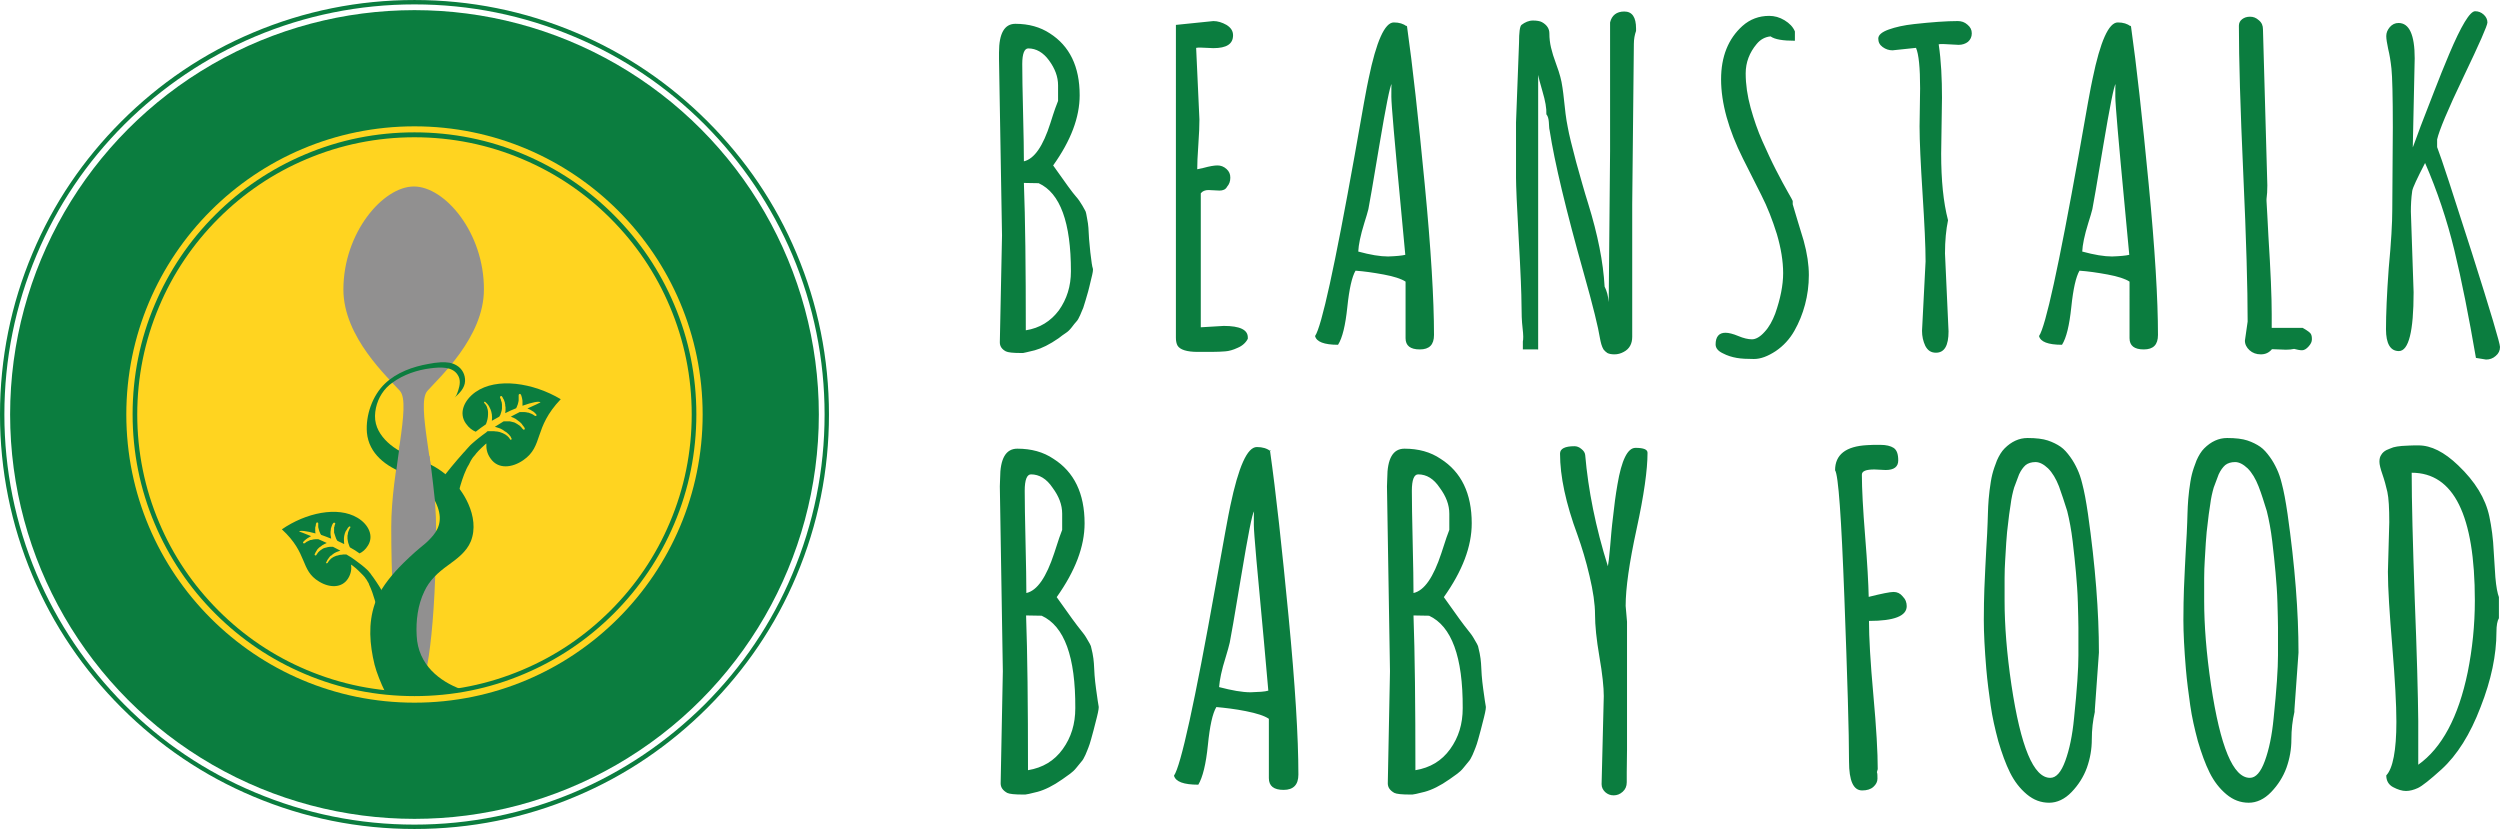 <svg id="Layer_1" xmlns="http://www.w3.org/2000/svg" viewBox="0 0 914.4 303.2" width="2500" height="829"><style>.st0{fill:#0b7d3f}.st1{fill:none;stroke:#cee7cb;stroke-miterlimit:10}.st2{fill:#488249}.st3{fill:#ffd420}.st4{fill:#0a6c37}.st5{fill:#919090}.st6{fill:none;stroke:#afb0b0;stroke-miterlimit:10}</style><path class="st0" d="M365.4 19.1c0-6.9 2-10.4 6-10.4 4.9 0 9.1 1.2 12.6 3.5 7.2 4.6 10.9 12.1 10.9 22.6 0 8.1-3.2 16.6-9.7 25.7 4.5 6.4 7.2 10.1 8.2 11.2s1.8 2.3 2.5 3.5 1.1 2 1.2 2.2c.1.3.3 1.1.5 2.4.3 1.3.4 2.5.5 3.5.1 2.5.3 5.5.7 9s.7 5.4.9 5.8 0 1.7-.6 4c-.5 2.2-.9 3.7-1.1 4.5-.2.7-.5 1.8-.9 3.1s-.7 2.3-.9 2.9c-.3.6-.6 1.5-1.1 2.6s-.9 1.9-1.4 2.4-1 1.2-1.7 2.1-1.4 1.6-2.2 2.1-1.7 1.2-2.6 1.9c-3.3 2.3-6.2 3.7-8.7 4.4-2.6.6-4 1-4.3 1h-.8c-2.9 0-4.7-.2-5.5-.6-1.5-.8-2.2-1.9-2.2-3.3l.8-39.1-1.1-64.5v-2.5zm10.7-1.4c-1.4 0-2.2 1.9-2.2 5.7s.1 9.8.3 17.9.3 14 .3 17.7c3.8-.9 7-5.5 9.7-14 1.4-4.5 2.4-7.2 2.8-8.1v-5.7c0-3.1-1.1-6.1-3.3-9.1-2.1-2.9-4.7-4.4-7.6-4.4zm3.8 49.3l-5.4-.1c.5 13.1.7 31.1.7 53.9 5.1-.8 9.1-3.3 12.1-7.3 2.9-4.1 4.4-8.8 4.4-14.3 0-17.8-3.9-28.6-11.8-32.2zM446 69.7l-4-.2c-1.2 0-2.2.4-2.8 1.2v49c5.4-.3 8.2-.5 8.4-.5 5.9 0 8.8 1.4 8.8 4.2v.5c-.7 1.4-2 2.6-3.7 3.3-1.7.8-3.2 1.2-4.5 1.3-1.3.1-3 .2-5.1.2h-5c-4 0-6.5-.8-7.4-2.3-.4-.7-.6-1.7-.6-2.9V9.1l13.7-1.4c1.6 0 3.2.5 4.8 1.4 1.6 1 2.4 2.2 2.4 3.8 0 3.2-2.4 4.7-7.2 4.7l-4.6-.2c-.8 0-1.3 0-1.7.1l1.2 26.2c0 2.1-.1 5.2-.4 9.3-.3 4.1-.4 7-.4 8.9.6-.1 1.3-.3 2.3-.5 2.2-.6 3.9-.9 5.1-.9 1.2 0 2.3.4 3.3 1.3s1.4 1.9 1.4 3.2-.4 2.4-1.2 3.3c-.5 1-1.5 1.4-2.8 1.4zM514.6 9.4c2.1 14.8 4.2 34.1 6.5 57.9 2.3 23.8 3.4 42.2 3.4 55.2 0 3.6-1.7 5.3-5.2 5.3s-5.2-1.4-5.2-4.1V103c-1.5-1-4.2-1.9-8-2.6s-7.3-1.2-10.3-1.4c-1.3 2.2-2.3 6.6-3 13.3-.7 6.7-1.8 11.3-3.4 13.8-5.1 0-7.9-1.1-8.4-3.2 2.4-3.5 7.2-25.5 14.5-66.2 2.8-16.1 4.5-25.4 5.1-28 2.8-13.6 5.9-20.5 9.2-20.5 2 0 3.5.5 4.7 1.4v-.2h.1zm-.6 83.8c-.2-1.9-.7-7.6-1.6-17.1-2.3-24.3-3.5-37.9-3.5-40.7 0-2.9 0-4.4.1-4.7-.6.7-2.1 8.2-4.5 22.5s-3.7 22-4 23.3c-.3 1.2-.8 2.9-1.5 5.1-1.4 4.5-2.1 8-2.2 10.4 4.4 1.2 8 1.8 10.9 1.8 3-.1 5-.3 6.3-.6zM597.6 16l-.6 58.7v48.5c0 2.5-1 4.4-3.1 5.5-1.1.6-2.2.9-3.4.9s-2-.2-2.6-.5c-.6-.4-1-.8-1.4-1.3-.3-.5-.6-1.2-.8-1.9-.2-.8-.4-1.5-.5-2.2-.6-3.8-2.5-11.7-5.9-23.7-6.5-23.1-10.7-40.6-12.5-52.3-.1-.4-.2-.9-.2-1.5s-.1-1.1-.1-1.6c-.1-1.1-.3-2.1-.9-2.8.1-2.2-.4-4.9-1.4-8.3s-1.5-5.4-1.6-6.1v100.4H557v-2.9c.2-.8.2-2.4-.1-4.9s-.4-5.4-.4-8.8-.3-11.3-1-23.6-1-19.8-1-22.6V44.8l1.1-29.1c0-3.9.3-6.1.9-6.6 1.3-1 2.7-1.6 4.2-1.6 1.4 0 2.6.2 3.3.6 1.8 1 2.7 2.4 2.7 4.1 0 1.8.2 3.5.6 5.2.4 1.7 1 3.7 1.8 5.8.8 2.1 1.3 3.8 1.6 4.9s.6 2.5.8 4 .4 2.8.5 4c.4 4 .8 7.4 1.4 10.3.5 2.9 1.6 7.2 3.1 12.9 1.6 5.7 3 10.8 4.4 15.2 3.5 11.3 5.5 21.4 6 30.3.8 1.6 1.3 3.4 1.5 5.7l.5-55.3v-47c.6-2.6 2.4-4 5.2-4 2.9 0 4.3 2.1 4.3 6.2v.9c-.5 1.4-.8 3-.8 4.7zM627.5 126c0-2.8 1.2-4.3 3.6-4.3 1.2 0 2.8.4 4.7 1.2 1.9.8 3.6 1.2 5 1.2s3-.9 4.6-2.7c1.7-1.8 2.9-4.1 3.9-6.7 1.9-5.4 2.9-10.4 2.9-14.8s-.8-9.2-2.3-14.3c-1.6-5.1-3.4-9.8-5.7-14.3-2.2-4.4-4.5-8.9-6.7-13.3-5.3-10.6-8-20.3-8-29 0-8.3 2.6-14.8 7.8-19.5 2.8-2.5 6.1-3.7 9.8-3.7 1.9 0 3.8.5 5.6 1.6s3.1 2.4 3.8 4.1v3.4c-4.4 0-7.4-.5-8.9-1.6-2 .2-3.7 1.1-5.1 2.8-2.6 3.1-4 6.7-4 10.7 0 4.1.6 8.2 1.8 12.6 1.2 4.3 2.6 8.4 4.3 12.2 1.7 3.8 3.3 7.3 5 10.6 1.7 3.3 3.1 5.9 4.3 8s1.8 3.2 1.8 3.3v1.2c.4 1.3 1 3.5 1.9 6.4s1.6 5.2 2.1 6.9c1.3 4.7 1.9 8.9 1.9 12.6 0 3.8-.5 7.4-1.4 10.8s-2.2 6.6-3.9 9.6-4 5.5-6.8 7.4c-2.9 1.9-5.5 2.9-8 2.9s-4.6-.1-6.3-.4-3.4-.8-5.1-1.7c-1.7-.8-2.6-1.9-2.6-3.2zM710.3 35.7l-.3 20.5c0 9.7.8 17.8 2.5 24.3v.1c-.7 3.4-1.1 7.4-1.1 12.1l1.3 28.5c0 5.2-1.5 7.8-4.6 7.8-1.8 0-3-.8-3.9-2.5-.8-1.7-1.2-3.5-1.2-5.5l1.3-25.4c0-5.5-.4-13.7-1.1-24.7-.7-11-1.1-19.2-1.1-24.7l.2-13.9c0-7.6-.5-12.5-1.5-14.8l-8.6.9c-1.3 0-2.5-.4-3.6-1.2-1.1-.8-1.6-1.8-1.6-3.1s1.3-2.4 3.8-3.3 5.6-1.6 9.3-2c6.4-.7 11.7-1.1 16-1.1 1.3 0 2.5.4 3.5 1.3 1.1.9 1.6 1.9 1.6 3.2s-.5 2.3-1.4 3.1c-.9.7-2.1 1.1-3.4 1.1l-5.7-.3c-.7 0-1.3 0-1.6.1.9 6.1 1.2 12.6 1.2 19.5zM779.4 9.4c2.1 14.8 4.2 34.1 6.5 57.9 2.3 23.8 3.4 42.2 3.4 55.2 0 3.6-1.7 5.3-5.2 5.3s-5.2-1.4-5.2-4.1V103c-1.5-1-4.2-1.9-8-2.6s-7.3-1.2-10.3-1.4c-1.3 2.2-2.3 6.6-3 13.3-.7 6.7-1.8 11.3-3.4 13.8-5.1 0-7.9-1.1-8.4-3.2 2.4-3.5 7.2-25.5 14.5-66.2 2.8-16.1 4.5-25.4 5.1-28 2.8-13.6 5.9-20.5 9.2-20.5 2 0 3.5.5 4.7 1.4v-.2h.1zm-.6 83.8c-.2-1.9-.7-7.6-1.6-17.1-2.3-24.3-3.5-37.9-3.5-40.7 0-2.9 0-4.4.1-4.7-.6.7-2.1 8.2-4.5 22.5s-3.7 22-4 23.3c-.3 1.2-.8 2.9-1.5 5.1-1.4 4.5-2.1 8-2.2 10.4 4.4 1.2 8 1.8 10.9 1.8 3-.1 5-.3 6.3-.6zM827.7 10.7l1.6 57.1c0 1.9-.1 3.5-.3 5v.7c.2 3 .4 7.4.7 13 .8 12.6 1.2 22 1.2 28.4v5h11.3c1.8 1 2.8 1.8 3 2.2.3.5.4 1.1.4 2s-.4 1.7-1.2 2.6-1.6 1.4-2.4 1.4c-.8 0-1.8-.2-2.9-.5-.9.2-1.9.3-3 .3l-5.1-.2c-1.1 1.3-2.4 1.9-4.1 1.9-1.6 0-3-.5-4.1-1.5s-1.7-2.2-1.7-3.5l1-7c0-12-.5-30.1-1.6-54.1-1.1-24.1-1.6-42.1-1.6-54.1 0-1 .4-1.8 1.2-2.4.8-.6 1.7-.9 2.9-.9s2.2.4 3.2 1.3c1.1.9 1.5 2 1.5 3.3zM875 76.7l.2-30.1c0-11.5-.2-18.7-.5-21.5s-.7-5.2-1.2-7.2c-.4-2-.7-3.6-.7-4.7 0-1.2.4-2.2 1.3-3.3.9-1 1.9-1.5 3.2-1.5 3.9 0 5.9 4.3 5.9 12.9 0 .1-.2 10.9-.7 32.6.4-.9 1.3-3.5 2.9-7.8 1.6-4.2 3.3-8.6 5-12.9 1.7-4.4 3.5-8.9 5.4-13.4 4.4-10.4 7.6-15.7 9.5-15.7 1.2 0 2.2.4 3.1 1.2s1.4 1.8 1.4 2.9c0 1.1-2.9 7.7-8.7 19.8-5.8 12.1-9 19.8-9.7 23v2.8c1.6 4.1 5.8 17 12.7 38.6 6.9 21.7 10.3 33.2 10.3 34.5s-.5 2.4-1.6 3.3c-1 .9-2.2 1.3-3.5 1.3l-3.7-.6c-2.6-15.1-5.2-28.3-7.9-39.4-2.7-11.1-6.3-21.8-10.7-31.9-2.9 5.6-4.5 9-4.7 10.2-.4 2.7-.5 5.3-.5 7.6l1 29.5c0 14.3-1.8 21.5-5.4 21.5-3.1 0-4.7-2.7-4.7-8s.3-12.8 1-22.3c.9-9.5 1.3-16.6 1.3-21.4zM365.8 175c0-7.3 2.1-10.9 6.3-10.9 5.1 0 9.5 1.2 13.2 3.7 7.6 4.8 11.4 12.7 11.4 23.6 0 8.5-3.4 17.4-10.2 27 4.7 6.7 7.6 10.6 8.6 11.8 1 1.2 1.9 2.4 2.6 3.7.8 1.3 1.2 2.1 1.3 2.4s.3 1.2.6 2.6.4 2.6.5 3.7c.1 2.7.3 5.8.8 9.4s.8 5.7.9 6.1c.2.4 0 1.8-.6 4.2-.6 2.4-1 3.9-1.2 4.7s-.5 1.9-.9 3.3-.7 2.4-1 3.1c-.3.7-.6 1.6-1.1 2.7-.5 1.1-1 2-1.5 2.5-.5.6-1.1 1.3-1.8 2.2s-1.5 1.6-2.3 2.2c-.8.6-1.7 1.2-2.8 2-3.4 2.4-6.5 3.9-9.1 4.6-2.7.7-4.2 1-4.5 1h-.8c-3 0-5-.2-5.8-.6-1.6-.9-2.4-2-2.4-3.5l.8-41-1.1-67.6.1-2.9zm11.3-1.5c-1.5 0-2.3 2-2.3 6s.1 10.2.3 18.8c.2 8.5.3 14.7.3 18.6 4-.9 7.3-5.8 10.2-14.6 1.5-4.7 2.5-7.6 2.9-8.5v-5.9c0-3.3-1.2-6.4-3.5-9.5-2.2-3.3-4.9-4.9-7.9-4.9zm3.9 51.7l-5.7-.1c.5 13.8.7 32.6.7 56.6 5.4-.9 9.6-3.4 12.7-7.7 3.1-4.3 4.6-9.2 4.6-15 .1-18.8-4-30-12.3-33.8zM464.5 164.7c2.2 15.5 4.4 35.8 6.8 60.7 2.4 24.9 3.6 44.2 3.6 57.9 0 3.7-1.8 5.6-5.4 5.6-3.6 0-5.4-1.4-5.4-4.3v-21.7c-1.6-1.1-4.4-2-8.4-2.8s-7.6-1.2-10.8-1.5c-1.4 2.3-2.4 6.9-3.1 13.9-.7 7-1.9 11.8-3.5 14.5-5.4 0-8.3-1.1-8.9-3.3 2.5-3.6 7.6-26.8 15.2-69.4 3-16.8 4.8-26.6 5.4-29.3 3-14.3 6.2-21.5 9.7-21.5 2.1 0 3.7.5 5 1.5v-.3h-.2zm-.6 87.9c-.2-2-.7-8-1.6-18-2.4-25.5-3.7-39.7-3.7-42.7s0-4.6.1-4.9c-.7.8-2.2 8.6-4.7 23.6s-3.9 23.1-4.2 24.4-.8 3.1-1.5 5.4c-1.5 4.7-2.2 8.3-2.4 10.9 4.6 1.2 8.4 1.9 11.5 1.9 3-.1 5.2-.2 6.5-.6zM507.4 175c0-7.3 2.1-10.9 6.3-10.9 5.1 0 9.5 1.2 13.2 3.7 7.6 4.8 11.4 12.7 11.4 23.6 0 8.5-3.4 17.4-10.2 27 4.7 6.7 7.6 10.6 8.6 11.8 1 1.2 1.9 2.4 2.6 3.7.8 1.3 1.2 2.1 1.3 2.4s.3 1.2.6 2.6.4 2.6.5 3.7c.1 2.7.3 5.8.8 9.4s.8 5.7.9 6.1c.2.4 0 1.8-.6 4.2-.6 2.4-1 3.9-1.2 4.7s-.5 1.9-.9 3.3-.7 2.4-1 3.1c-.3.7-.6 1.6-1.1 2.7-.5 1.1-1 2-1.5 2.5-.5.6-1.1 1.3-1.8 2.2s-1.5 1.6-2.3 2.2c-.8.6-1.7 1.2-2.8 2-3.4 2.4-6.5 3.9-9.1 4.6-2.7.7-4.2 1-4.5 1h-.8c-3 0-5-.2-5.8-.6-1.6-.9-2.4-2-2.4-3.5l.8-41-1.1-67.6.1-2.9zm11.3-1.5c-1.5 0-2.3 2-2.3 6s.1 10.2.3 18.8c.2 8.5.3 14.7.3 18.6 4-.9 7.3-5.8 10.2-14.6 1.5-4.7 2.5-7.6 2.9-8.5v-5.9c0-3.3-1.2-6.4-3.5-9.5-2.2-3.3-4.8-4.9-7.9-4.9zm4 51.7l-5.7-.1c.5 13.8.7 32.6.7 56.6 5.4-.9 9.6-3.4 12.7-7.7 3.1-4.3 4.6-9.2 4.6-15 .1-18.8-4.1-30-12.3-33.8zM595.1 274.1l-.1 8.3v3.7c0 1.5-.5 2.6-1.5 3.5s-2.1 1.3-3.3 1.3-2.2-.4-3.1-1.2c-.8-.8-1.3-1.7-1.3-2.9l.8-32.2c0-3.2-.5-8.1-1.6-14.4-1.1-6.4-1.6-11.5-1.6-15.4s-.7-8.6-2-14.1c-1.3-5.6-2.8-10.5-4.4-15-4.3-11.6-6.4-21.5-6.4-29.8 0-1.8 1.8-2.7 5.3-2.7.8 0 1.7.3 2.5 1 .9.7 1.3 1.4 1.4 2.2 1.1 12.8 3.8 26.4 8.3 40.7.2-1 .5-3.3.8-6.9.3-3.7.6-7.4 1.1-11.3.4-3.8.9-7.7 1.6-11.7 1.5-8.9 3.7-13.4 6.6-13.4 3 0 4.4.6 4.4 1.8 0 6.2-1.3 15.5-4 27.9s-4 21.7-4 28.1l.5 5.8v46.7zM697.4 221.7c0 3.6-4.6 5.4-13.8 5.4 0 6 .5 15 1.6 27.1 1.1 12 1.6 21.1 1.6 27.1l-.3 1.1c.2.5.2 1.3.2 2.4s-.5 2.1-1.5 3-2.4 1.3-4.1 1.3c-3.2 0-4.8-3.5-4.8-10.6 0-10.6-.6-30.5-1.7-59.9s-2.2-44.9-3.4-46.6c0-5.7 3.9-8.8 11.8-9.2 1.1-.1 2.7-.1 4.8-.1s3.7.4 4.8 1.1c1.2.8 1.7 2.3 1.7 4.6s-1.5 3.5-4.6 3.5l-4.1-.2c-3.1 0-4.6.6-4.6 1.9 0 5.1.4 12.7 1.2 22.6s1.2 17.3 1.3 22.1c4.8-1.2 7.8-1.8 9.1-1.8s2.4.5 3.3 1.6c1.1 1.1 1.5 2.3 1.5 3.6zM767.7 238.7l-1.5 21v.7c-.7 3.1-1.1 6.4-1.1 10s-.6 7-1.8 10.4c-1.2 3.3-3.1 6.3-5.6 8.9-2.5 2.6-5.3 3.9-8.2 3.9-3 0-5.7-1-8.2-3.1s-4.5-4.7-6.1-7.9-3-7.1-4.3-11.5c-1.2-4.5-2.2-8.8-2.8-13.1-.6-4.3-1.2-8.7-1.6-13.4-.6-7.2-.9-13.1-.9-17.8 0-4.6.1-8.4.2-11.4.2-5.5.5-10.3.7-14.6.3-4.3.4-7.5.5-9.8s.1-4.2.2-5.8c.1-1.6.2-3.5.5-5.8s.6-4.3 1-5.9 1-3.3 1.7-5.1c.8-1.8 1.7-3.3 2.8-4.4 2.5-2.5 5.3-3.8 8.4-3.8 3.1 0 5.6.3 7.4.9 1.8.6 3.4 1.4 4.7 2.3s2.4 2.2 3.5 3.7 1.9 3 2.6 4.5c.7 1.5 1.3 3.2 1.8 5.3.7 2.6 1.4 6.3 2.1 11.1 2.7 19 4 35.9 4 50.7zm-14.6-60.8c-1.1-2.8-2.4-5-4-6.6-1.6-1.5-3.1-2.3-4.6-2.3s-2.7.4-3.6 1.1c-.9.8-1.7 1.9-2.4 3.4-.6 1.5-1.2 3.1-1.8 4.8-.5 1.7-1 3.8-1.3 6.3-.4 2.5-.7 4.7-.9 6.7-.3 2-.5 4.4-.7 7.2s-.3 5-.4 6.7c-.1 1.7-.2 3.8-.2 6.3v8.3c0 8.9.8 19.2 2.5 30.7 3.4 22.7 8.1 34 14.2 34 2.2 0 4-2.1 5.5-6.2s2.6-9.3 3.2-15.6c1.1-10.6 1.6-18.2 1.6-23v-10.2c0-2.1-.1-5.1-.2-9-.1-3.9-.4-7.6-.7-11.1-.3-3.4-.7-7.2-1.2-11.4s-1.2-7.9-2-11.1c-1-3.2-2-6.2-3-9zM840.7 238.7l-1.5 21v.7c-.7 3.1-1.1 6.4-1.1 10s-.6 7-1.8 10.4c-1.2 3.3-3.1 6.3-5.6 8.9-2.5 2.6-5.3 3.9-8.2 3.9-3 0-5.7-1-8.2-3.1s-4.5-4.7-6.1-7.9-3-7.1-4.3-11.5c-1.2-4.5-2.2-8.8-2.8-13.1-.6-4.3-1.2-8.7-1.6-13.4-.6-7.2-.9-13.1-.9-17.8 0-4.6.1-8.4.2-11.4.2-5.5.5-10.3.7-14.6.3-4.3.4-7.5.5-9.8s.1-4.2.2-5.8c.1-1.6.2-3.5.5-5.8s.6-4.3 1-5.9 1-3.3 1.7-5.1c.8-1.8 1.7-3.3 2.8-4.4 2.5-2.5 5.3-3.8 8.4-3.8 3.1 0 5.6.3 7.4.9 1.8.6 3.4 1.4 4.7 2.3s2.4 2.2 3.5 3.7 1.9 3 2.6 4.5c.7 1.5 1.3 3.2 1.8 5.3.7 2.6 1.4 6.3 2.1 11.1 2.7 19 4 35.9 4 50.7zm-14.6-60.8c-1.1-2.8-2.4-5-4-6.6-1.6-1.5-3.1-2.3-4.6-2.3s-2.7.4-3.6 1.1c-.9.8-1.7 1.9-2.4 3.4-.6 1.5-1.2 3.1-1.8 4.8-.5 1.7-1 3.8-1.3 6.3-.4 2.5-.7 4.7-.9 6.7-.3 2-.5 4.4-.7 7.2-.2 2.8-.3 5-.4 6.7-.1 1.7-.2 3.8-.2 6.3v8.3c0 8.9.8 19.2 2.5 30.7 3.4 22.7 8.1 34 14.2 34 2.2 0 4-2.1 5.5-6.2s2.6-9.3 3.2-15.6c1.1-10.6 1.6-18.2 1.6-23v-10.2c0-2.1-.1-5.1-.2-9-.1-3.9-.4-7.6-.7-11.1-.3-3.4-.7-7.2-1.2-11.4s-1.2-7.9-2-11.1c-1-3.2-1.9-6.2-3-9zM873.4 209.2l.5-18.2c0-5.1-.2-8.8-.7-11.1-.5-2.2-1.1-4.4-1.8-6.4s-1.1-3.6-1.1-4.6c0-1.1.2-1.9.7-2.6.4-.7 1.1-1.3 1.9-1.7.9-.4 1.7-.7 2.5-1 .8-.2 1.8-.4 3.1-.5 2.1-.1 3.5-.2 4.5-.2h1.6c4.6 0 9.4 2.4 14.5 7.3 6.2 5.9 10 12.1 11.4 18.7.8 3.8 1.4 8.1 1.6 12.8.3 4.7.5 7.9.6 9.4.3 3.6.8 6 1.3 7.3v7.7c-.6 1-.9 2.7-.9 5 0 8.4-1.9 17.6-5.8 27.5-3.8 10-8.6 17.6-14.3 22.8-4.2 3.8-7.1 6.1-8.6 6.8s-3 1.1-4.4 1.1-3-.5-4.7-1.4-2.5-2.4-2.5-4.3c2.4-2.5 3.7-9.1 3.7-19.6 0-6.2-.5-15.4-1.5-27.5s-1.6-21.3-1.6-27.3zm11.1 54.6v15.9c8.6-6.1 14.7-17.4 18.1-33.9 1.7-8.5 2.6-17.2 2.6-26.2 0-31.1-7.7-46.7-23.1-46.7v.2c0 10.3.4 25.5 1.1 45.7.8 20.1 1.2 35.1 1.3 45z"/><path class="st2" d="M189 221s-.1 0 0 0c-.1 0-.1 0 0 0M264 224.6c.1 0 .1 0 0 0 .1 0 0 0 0 0zM264.1 224.6zM264.4 224.6zM264.2 224.6zM184 219.9zM184.5 223.1zM184 221zM263.9 224.6zM264.1 224.7zM264.1 224.7zM266.5 245.5zM266.3 246h-.1zM266.5 245.3z"/><circle class="st0" cx="151.6" cy="151.6" r="147.9"/><circle class="st3" cx="151.6" cy="151.6" r="105.4"/><path class="st2" d="M112.2 199.4c.1 0 .1-.1 0 0 0-.1 0-.1 0 0 0-.1 0 0 0 0zM224.4 210.5c.1 0 .1 0 0 0 .1 0 0 0 0 0zM224.5 210.5zM224.9 210.5zM224.6 210.5zM117.6 204.2zM118.3 208.5zM117.6 205.7zM224.3 210.5zM119.3 201s.1 0 0 0c.1 0 .1 0 0 0 .1 0 0 0 0 0zM224.6 210.6zM224.6 210.6zM149.6 166.4zM150.1 170.9c0 .2 0 .3-.1.5 0 .1 0 .1.1.1l.2-.2s.1-.1.1-.2v-.1s0 .1.1.1c.1.1.2.1.2-.1.1 0 .2-.2.3-.3 0-.1-.1-.2-.2-.2s-.1 0-.2.1h-.1c-.1.1-.2.1-.3.1 0 .1-.1.1-.1.2zm.6.1c.1-.1 0 0 0 0zM147.8 170.5c0 .1.1.1.1.1.1-.1.2-.2.1-.4h.1c.1 0 .1 0 .1-.1v-.1c.2 0 .2 0 .2-.2v-.1c0-.1.1 0 .2-.1v-.2c-.1-.1-.1-.2-.1-.3 0-.1.1-.1.1-.1.1 0 .1 0 .1-.1s.1-.2.2-.4c0 0 0-.1.1-.1s.1 0 .2-.1c.2-.1.2-.2.1-.4 0-.1-.1-.2-.2-.3.1 0 .1 0 .1.1.1.1.2.1.2-.1v-.2c0-.1 0-.2-.1-.3v-.1h.4c0-.1.1-.1.1-.2.1-.1.1-.3.1-.5 0-.1-.2-.1-.2-.2h-.1v.3c0 .1 0 .1-.1.2h-.1c-.2 0-.3.1-.2.3 0 .2-.1.3 0 .5-.1 0-.1.1-.2.1-.1.2-.1.3.1.5v.2s-.1 0-.1-.1c-.1.1-.2.1-.3.2 0 .1 0 .1.1.2-.1 0-.1 0-.2.1-.1.2-.2.3-.2.5s-.1.4-.3.5c.1.1.1.1.1.2-.1 0-.1.1-.1.2h-.3c-.1 0-.1 0-.1.1v.1c.1.2.1.2.1.3zM151.4 165.3c0-.1-.1-.2-.2-.2 0 0-.1.1-.1.2s.1.2.1.3h.1c0-.1.1-.2.1-.3zM151.3 169.6c-.1 0-.1 0-.1.1v.1s0 .1.1.1.1 0 .1-.1c.1 0 .1-.1-.1-.2zM152 161.7v.1c.1-.1.1-.2.1-.3v-.1h-.1v.3zM150.5 163.2zM150.3 163.3l.1.1h.2v-.1s0-.1-.1-.1-.2 0-.2.1zM152.5 166zM152.3 166.2c.1 0 .1.1 0 0 .2 0 .2 0 .2-.1 0 0 0-.1-.1-.1 0 0 0 .1-.1.2 0-.1 0 0 0 0zM151.4 165.8s-.1 0 0 0c-.1.1-.2.1-.2.2h.1c.1 0 .1-.1.1-.2zM149.1 164.1s-.1 0 0 0c-.1 0-.1 0 0 0-.1 0-.1.1-.1.1v.1h.1v-.2zM151.9 162s.1.1 0 0c.1.1.1 0 .1 0v-.2s-.1.1-.1.2zM152.1 161.8zM151.4 170.4c0-.1 0-.1-.1-.1h-.1v.1h.2zM151.2 170.4c-.1-.1-.1-.2-.2-.3l-.1-.1c-.3.1-.3.1-.1.3 0 0 .1.1.1.2.1.1.1.1.2.1.1-.1.1-.2.1-.2zM151.2 164.8c-.1 0-.1.1-.1.1v.1h.1c.1-.1.1-.1 0-.2zM151.6 164.7s.1-.1 0 0c.1-.1.1-.1 0-.2 0 0-.1 0-.1.1l.1.1zM150.3 164.9c-.1 0-.1 0 0 0-.1.1 0 .2 0 .2v-.2zM149.6 165.4s.1 0 0 0c.1 0 .1 0 0 0 .1-.1.1-.1 0 0 0-.1 0 0 0 0zM149.2 171.3s0 .1 0 0c-.1.1 0 .1 0 .2v-.2c.1 0 0 0 0 0zM149.2 171.5zM150.3 164.3h.1c0-.1-.1-.1-.1 0 0-.1-.1-.1 0 0zM151.2 169.1s0 .1 0 0c.1.1.1.1 0 0 .1 0 0 0 0 0zM151.3 164.5c0-.1-.1-.1 0 0h-.1.1c-.1 0 0 0 0 0zM151.2 170.5zM151.3 170.7c0-.1 0-.1 0 0 0-.1-.1-.1-.1-.1l.1.1c-.1 0-.1 0 0 0zM152.6 161.4h.1-.1zM152.5 161.5s.1 0 0 0c.1.1.1.1.1 0v-.1l-.1.1c.1 0 0 0 0 0zM152.1 167.6s-.1 0 0 0c-.1 0-.1 0 0 0-.1.1 0 .1 0 0zM152.5 167.7c-.1 0-.1 0 0 0-.1.1-.1.1 0 0 0 .1 0 .1 0 0zM152.1 167.3c0-.1 0 0 0 0zM150.3 165.2zM150.8 170.4c-.1 0-.1 0 0 0-.1 0-.1 0 0 0zM150.5 163.1s0-.1 0 0c0-.1 0-.1 0 0zM151.3 166.2s0-.1 0 0c0-.1 0-.1 0 0zM151.4 164.2s.1 0 0 0c.1 0 0 0 0 0zM149.3 166.9v0zM149.3 167zM149.9 171.4s0 .1 0 0c0 .1 0 0 0 0zM150.2 165.6zM150.7 165.9zM150.7 162.2zM151 165.6h-.1zM151.4 170.1zM151.6 169v-.1zM152.6 165.4c0 .1 0 .1 0 0 0 .1 0 .1 0 0 0 .1 0 0 0 0z"/><g><path class="st2" d="M227.7 238.4c0-.1 0-.1 0 0 0-.1 0 0 0 0z"/></g><g><path class="st2" d="M227.4 239z"/></g><g><path class="st2" d="M227.8 238.1z"/></g><g><path class="st2" d="M166.6 175.8z"/></g><g><path class="st2" d="M166.5 176.5c0-.1 0-.1-.1-.1h-.1v.1c.1.1.1.1.2 0-.1.1 0 .1 0 0z"/></g><g><path class="st4" d="M166.8 176.2h-.1s0 .1.1 0c0 .1 0 .1 0 0 .1 0 0 0 0 0z"/></g><g><path class="st2" d="M166.7 175.8z"/></g><g><path class="st2" d="M166.5 175.9s.1 0 0 0c.1 0 .1 0 .2-.1 0 0-.1 0-.2.1.1-.1 0-.1 0 0z"/></g><g><path class="st2" d="M167.2 177.2s0-.1 0 0c0-.1 0-.1 0 0h-.1.1z"/></g><g><path class="st2" d="M166.6 176.4c.1 0 .1 0 0 0z"/></g><g><path class="st2" d="M166.2 176.7c-.1 0-.1 0 0 0-.1.1-.1.1 0 0-.1.1 0 .1 0 0 0 .1 0 0 0 0z"/></g><g><path class="st2" d="M171.2 174z"/></g><g><path class="st2" d="M171.2 174.2z"/></g><g><path class="st2" d="M171.6 174.5z"/></g><g><path class="st2" d="M165.7 174.8z"/></g><g><path class="st0" d="M145.3 262.6l.9 1.6s31.3-.4 34-3.6v-.8s-1.4.2-4.3-.7l-30.6 3.5z"/></g><g><path class="st0" d="M151.6 303.2c-20.5 0-40.3-4-59-11.9-18.1-7.6-34.3-18.6-48.2-32.5-13.9-13.9-24.9-30.1-32.5-48.2C4 191.9 0 172 0 151.6c0-20.5 4-40.3 11.9-59 7.6-18.1 18.6-34.3 32.5-48.2 13.9-13.9 30.1-24.9 48.2-32.5C111.3 4 131.2 0 151.6 0s40.3 4 59 11.9c18.1 7.6 34.3 18.6 48.2 32.5 13.9 13.9 24.9 30.1 32.5 48.2 7.9 18.7 11.9 38.6 11.9 59 0 20.5-4 40.3-11.9 59-7.6 18.1-18.6 34.3-32.5 48.2-13.9 13.9-30.1 24.9-48.2 32.5-18.6 7.9-38.5 11.9-59 11.9zm0-301.6c-20.2 0-39.9 4-58.4 11.8C75.3 21 59.3 31.8 45.5 45.5 31.7 59.3 20.9 75.3 13.4 93.2c-7.8 18.5-11.8 38.1-11.8 58.4 0 20.2 4 39.9 11.8 58.4 7.6 17.9 18.4 33.9 32.1 47.7s29.8 24.6 47.7 32.1c18.5 7.8 38.1 11.8 58.4 11.8 20.2 0 39.9-4 58.4-11.8 17.9-7.6 33.9-18.4 47.7-32.1 13.8-13.8 24.6-29.8 32.1-47.7 7.8-18.5 11.8-38.1 11.8-58.4 0-20.2-4-39.9-11.8-58.4-7.6-17.9-18.4-33.9-32.1-47.7-13.8-13.8-29.8-24.6-47.7-32.1-18.5-7.8-38.1-11.8-58.4-11.8z"/></g><g><path class="st5" d="M151.4 68.2c-11.3 0-25.8 16.9-25.8 37.7 0 17.5 16.5 32.3 20.7 37.1 4.2 4.8-3.2 29.1-3.2 49.8 0 34.8 3.3 60.7 7.4 60.7h1.6c4.1 0 7.4-25.9 7.4-60.7 0-20.7-7.4-45-3.2-49.8 4.2-4.8 20.7-19.6 20.7-37.1.1-20.8-14.3-37.7-25.6-37.7"/></g><g><path class="st0" d="M171.5 169.9c.2-.3.4-.9.7-1.4.2-.3.4-.6.5-.8.2-.3.4-.6.7-.9.3-.3.5-.6.8-1 .3-.3.6-.7.9-1 .7-.7 1.4-1.4 2.2-2.1.2-.2.4-.4.6-.5-.1 1.6.1 3.6 1.6 5.6 2.7 3.8 7.7 3.4 11.9.5 7.5-5.2 3.6-11.7 13.7-22.3-10.1-6-23.4-8.1-31.2-2.6-4.2 3-6.2 7.7-3.5 11.5 1.1 1.6 2.4 2.5 3.6 3 1.1-.9 2.4-1.8 3.7-2.7.1-.1.1-.3.2-.5.3-.8.6-2 .6-3.1v-.9c0-.3-.1-.6-.1-.8-.1-.3-.1-.5-.2-.7 0-.1-.1-.2-.1-.3 0-.1-.1-.2-.1-.3-.1-.2-.2-.4-.3-.5-.1-.1-.2-.3-.3-.4l-.3-.3c-.1-.1-.1-.3 0-.4s.3-.1.4 0l.3.3.4.4c.1.2.3.3.4.5.1.1.1.2.2.3.1.1.1.2.2.4.1.3.3.5.4.8l.3.9c.1.3.1.7.2 1 .1.8.1 1.6 0 2.3l2.7-1.5c.1-.1.2-.3.3-.5.1-.2.2-.3.2-.5.1-.2.1-.4.2-.6s.1-.5.2-.7c0-.2.1-.5.1-.7v-.4-.4-.7c0-.2-.1-.5-.1-.7 0-.1 0-.2-.1-.3 0-.1-.1-.2-.1-.3-.1-.2-.1-.4-.1-.5-.1-.1-.1-.3-.2-.4-.1-.2-.1-.3-.1-.3-.1-.2 0-.4.2-.5s.4-.1.5.1c0 0 .1.1.2.3.1.1.1.2.2.4s.2.3.3.5c0 .1.1.2.1.3 0 .1.1.2.1.3.1.2.2.5.2.8.1.3.1.5.1.8 0 .1 0 .3.1.4v1.3c0 .3-.1.6-.1.8v.2c1.4-.7 2.7-1.3 4-1.8v-.1s0-.1.1-.1c.1-.1.1-.3.2-.5.2-.4.4-1 .5-1.6.1-.3.1-.6.1-.9v-.4-.4-.6-.2c0-.2.1-.3.3-.4.2-.1.4 0 .5.2 0 0 0 .1.1.2s.1.4.2.6c0 .1.1.3.1.4s.1.3.1.5c.1.3.1.7.1 1v1.4c3.6-1.3 6.2-1.8 6.6-1.2 0 0-.6.2-1.5.7-.8.4-2 .9-3.3 1.5.2.1.3.1.5.2l.6.3c.2.1.4.2.5.3.2.1.3.2.5.3.2.1.3.2.4.3l.3.3.2.2.2.2c.1.1.2.3.1.5s-.3.2-.5.1c0 0-.1-.1-.2-.1s-.2-.1-.3-.2c-.1-.1-.2-.1-.3-.2-.1-.1-.3-.1-.4-.2s-.3-.1-.5-.2-.3-.1-.5-.2-.4-.1-.5-.1c-.7-.2-1.5-.2-2-.2h-.9c-1 .5-2 1-3.1 1.6-.1 0-.1.1-.2.1.2 0 .3.1.5.2.3.1.6.2.9.4l.4.2c.1.1.3.2.4.3.3.2.5.4.8.6s.5.4.7.6l.3.3c.1.1.2.2.2.3.1.2.3.4.4.5.1.2.2.3.3.4l.2.4c.1.2.1.4-.1.5s-.4.1-.5-.1l-.3-.3c-.1-.1-.2-.2-.3-.4l-.4-.4-.2-.2c-.1-.1-.2-.1-.3-.2-.2-.1-.4-.3-.6-.4s-.5-.3-.7-.4c-.1-.1-.3-.1-.4-.2l-.4-.1c-.3-.1-.5-.1-.8-.2s-.5-.1-.8-.1h-1.5c-.2 0-.4 0-.6.1 0 0-.1 0-.1.1-1 .6-1.9 1.2-2.9 1.8.2.1.4.1.7.2l.9.3c.3.1.6.2.9.4.3.2.6.3.8.5.1.1.3.2.4.3l.2.1c.1 0 .1.1.2.1.2.2.5.4.7.6l.3.3.1.1c0 .1.1.1.1.1.1.2.3.4.4.5.1.2.2.3.2.4l.2.4c.1.1 0 .3-.1.4s-.3.1-.4-.1c0 0-.1-.1-.2-.3-.1-.1-.2-.2-.3-.4l-.4-.4-.1-.1-.1-.1c-.1-.1-.2-.1-.3-.2-.2-.2-.4-.3-.6-.4l-.2-.1-.2-.1c-.1-.1-.2-.1-.4-.2-.3-.1-.5-.2-.8-.3-.3-.1-.5-.2-.8-.2-.3-.1-.5-.1-.8-.1s-.5-.1-.8-.1h-2.1-.1c-.2.1-.4.2-.5.4-1 .7-1.9 1.4-2.8 2.1s-1.7 1.4-2.5 2.1c-.4.4-.8.7-1.1 1.1-.3.4-.7.7-1 1.1s-.6.7-.9 1c0 0-3.7 4.1-7.2 8.6-3.5 4.6 4.8 8.1 4.8 8.1s1.8-8.4 4.3-12.3zM137.6 220.9c.4 2.3-.8-3.4-2.6-7.1 0-.1-.1-.2-.1-.3 0-.1-.1-.3-.2-.4-.2-.3-.4-.7-.7-1.2-.2-.2-.4-.5-.5-.7-.2-.2-.4-.5-.7-.8l-.8-.8-.9-.9c-.6-.6-1.3-1.2-2.1-1.8-.2-.1-.4-.3-.6-.4.2 1.4.1 3.2-1.1 5.1-2.2 3.5-6.7 3.5-10.6 1.1-7-4.2-3.9-10.2-13.6-19.1 8.7-6 20.4-8.6 27.7-4.2 4 2.4 6 6.6 3.8 10.1-.9 1.5-2 2.4-3.1 2.9-1.1-.8-2.2-1.5-3.5-2.2-.1-.1-.1-.3-.2-.4-.3-.7-.6-1.7-.7-2.8v-.8c0-.3 0-.5.1-.7 0-.2.1-.5.1-.7 0-.1.1-.2.1-.3 0-.1.1-.2.1-.3.1-.2.2-.3.2-.5.1-.1.2-.3.2-.4.1-.2.2-.3.2-.3.1-.1.1-.3 0-.4s-.3-.1-.4 0l-.3.3c-.1.1-.2.2-.3.4-.1.1-.2.3-.3.5-.1.1-.1.2-.2.3-.1.1-.1.2-.2.3-.1.2-.2.5-.3.8-.1.3-.1.6-.2.8 0 .3-.1.6-.1.9 0 .7 0 1.4.1 2.1-.8-.4-1.6-.8-2.5-1.2-.1-.1-.2-.3-.3-.5-.1-.1-.2-.3-.2-.5-.1-.2-.2-.4-.2-.5-.1-.2-.1-.4-.2-.6s-.1-.4-.2-.6l-.1-.3v-.3-.6-.6-.3c0-.1 0-.2.1-.3 0-.2.1-.3.1-.5 0-.1.1-.2.1-.3.1-.2.1-.3.1-.3.1-.2 0-.3-.2-.4s-.4 0-.5.1c0 0-.1.1-.2.3-.1.1-.1.2-.2.4-.1.1-.1.3-.2.5 0 .1-.1.2-.1.3 0 .1-.1.2-.1.3-.1.2-.1.4-.1.7 0 .2-.1.5-.1.7v.8c0 .3 0 .5.1.8 0 .3.1.5.1.7v.2c-1.3-.5-2.5-1-3.7-1.4v-.1s0-.1-.1-.1c-.1-.1-.1-.2-.2-.4-.2-.4-.4-.9-.5-1.4-.1-.3-.1-.5-.2-.8v-.4-.3-.5-.2c0-.2-.1-.3-.3-.3-.2-.1-.4.1-.4.2 0 0 0 .1-.1.2 0 .1-.1.3-.1.6 0 .1 0 .2-.1.4 0 .1 0 .3-.1.4v.9c0 .4 0 .9.1 1.3-3.3-.9-5.6-1.2-6-.7 0 0 .5.2 1.4.5.8.3 1.8.7 3 1.2-.1.1-.3.1-.4.2-.2.1-.3.2-.5.3-.2.1-.3.2-.5.3-.1.1-.3.2-.4.3-.1.1-.2.2-.4.3l-.3.3c-.1.1-.1.2-.2.2l-.2.2c-.1.1-.1.3 0 .4.1.2.3.2.5.1 0 0 .1 0 .2-.1.1 0 .1-.1.2-.2s.2-.1.3-.2c.1-.1.2-.1.4-.2.1-.1.3-.1.4-.2s.3-.1.4-.2c.2-.1.3-.1.5-.1.6-.2 1.3-.3 1.8-.3H116.4c.9.4 1.9.8 2.9 1.3.1 0 .1 0 .2.1-.1.1-.3.1-.4.2-.3.1-.5.2-.8.4l-.4.2c-.1.1-.2.2-.4.3-.2.2-.5.4-.7.5l-.6.6c-.1.1-.2.2-.2.3-.1.1-.1.2-.2.3-.1.2-.2.3-.3.5-.1.2-.2.3-.2.4l-.2.4c-.1.1 0 .3.1.4.2.1.4.1.5-.1 0 0 .1-.1.2-.3.1-.1.1-.2.2-.3.1-.1.2-.3.3-.4l.2-.2c.1-.1.2-.1.2-.2.2-.1.3-.3.5-.4s.4-.3.6-.4c.1-.1.2-.1.3-.2l.3-.1c.2-.1.5-.2.7-.2.2-.1.5-.1.7-.2.2 0 .5-.1.7-.1H121.8c.9.5 1.8.9 2.7 1.4-.2.1-.4.1-.6.2-.3.1-.5.2-.8.3-.3.1-.5.3-.8.4-.2.2-.5.3-.7.5l-.3.3-.2.1c-.1 0-.1.1-.2.1-.2.2-.4.4-.5.6-.1.1-.2.2-.2.3l-.1.1-.1.1c-.1.2-.2.4-.3.5-.1.2-.1.3-.2.4l-.2.4c-.1.1 0 .3.1.3.1.1.3 0 .4-.1 0 0 .1-.1.2-.3.1-.1.1-.2.2-.3.1-.1.2-.2.3-.4l.1-.1.1-.1c.1-.1.2-.1.2-.2.1-.2.4-.3.5-.4l.1-.1.2-.1c.1-.1.2-.1.3-.2.2-.1.5-.2.7-.3.2-.1.5-.2.7-.2.2-.1.5-.1.7-.2s.5-.1.7-.1.4 0 .6-.1H126.7c.2.1.3.2.5.3.9.5 1.8 1.1 2.6 1.7l2.4 1.8c.4.3.7.6 1.1.9.3.3.7.6 1 .9s.6.6.8.9c.3.3.5.6.7.9s.4.6.6.8c0 0 2.2 3.1 3.3 5.1"/><path class="st0" d="M140.7 252.7c-1.3-2.6-3-6.8-3.7-9.6-1.8-7.4-2.4-15 .1-22.3 1.7-5 5.3-9.5 8.9-13.3 2-2.1 5.4-5.3 7.6-7.1 1.4-1.1 2.7-2.2 3.8-3.4 2.9-3 4.5-6.4 2.7-11.5-1.9-5.3-6.6-10.4-11.9-12.3-6.9-2.5-13.3-7.2-14-15-.5-6.3 2-13.5 6.6-17.9 4.3-4.1 10.2-6.2 15.9-7.2 1.4-.3 3-.5 4.5-.6 2.1-.1 4.2.1 5.9 1.2 2 1.2 3.1 3.4 3 5.7-.1 2.5-2 4.4-3.8 6 .7-.7 1-1.7 1.3-2.6.6-1.9 1-3.9-.2-5.7-2-3.2-6.6-2.8-9.9-2.4-4.9.6-9.9 2.3-13.9 5.2-3.2 2.2-5.3 5.6-6.1 9.3-.4 1.9-.5 3.9 0 5.8.9 3.5 3.5 6.4 6.4 8.5 3.5 2.5 7.5 4 11.5 5.5 6.9 2.7 12.9 8.5 15.9 15.3 1.9 4.3 2.7 9.2.9 13.7-1.6 3.9-5.1 6.4-8.4 8.8-3.6 2.6-6.7 5.4-8.6 9.5-2.4 5-3.1 10.7-2.8 16.2.5 10.8 8.6 16.7 16 19.5 0-.1-14.3 3-27.7.7"/></g><g><path class="st5" d="M146.2 163s-1.2 8.4-1.4 10.2l14.3 10.1s-1.2-11.4-2-16.5l-10.9-3.8z"/></g><g><path class="st0" d="M151.6 254.6c-13.9 0-27.4-2.7-40.1-8.1-12.3-5.2-23.3-12.6-32.8-22.1s-16.9-20.5-22.1-32.8c-5.4-12.7-8.1-26.2-8.1-40.1s2.7-27.4 8.1-40.1c5.2-12.3 12.6-23.3 22.1-32.8s20.5-16.9 32.8-22.1c12.7-5.4 26.2-8.1 40.1-8.1s27.4 2.7 40.1 8.1c12.3 5.2 23.3 12.6 32.8 22.1s16.9 20.5 22.1 32.8c5.4 12.7 8.1 26.2 8.1 40.1s-2.7 27.4-8.1 40.1c-5.2 12.3-12.6 23.3-22.1 32.8s-20.5 16.9-32.8 22.1c-12.7 5.4-26.1 8.1-40.1 8.1zm0-204.4c-13.7 0-27 2.7-39.5 8-12.1 5.1-22.9 12.4-32.2 21.7-9.3 9.3-16.6 20.1-21.7 32.2-5.3 12.5-8 25.8-8 39.5s2.7 27 8 39.5c5.1 12.1 12.4 22.9 21.7 32.2 9.3 9.3 20.1 16.6 32.2 21.7 12.5 5.3 25.8 8 39.5 8s27-2.7 39.5-8c12.1-5.1 22.9-12.4 32.2-21.7 9.3-9.3 16.6-20.1 21.7-32.2 5.3-12.5 8-25.8 8-39.5s-2.7-27-8-39.5c-5.1-12.1-12.4-22.9-21.7-32.2-9.3-9.3-20.1-16.6-32.2-21.7-12.5-5.3-25.8-8-39.5-8z"/></g></svg>